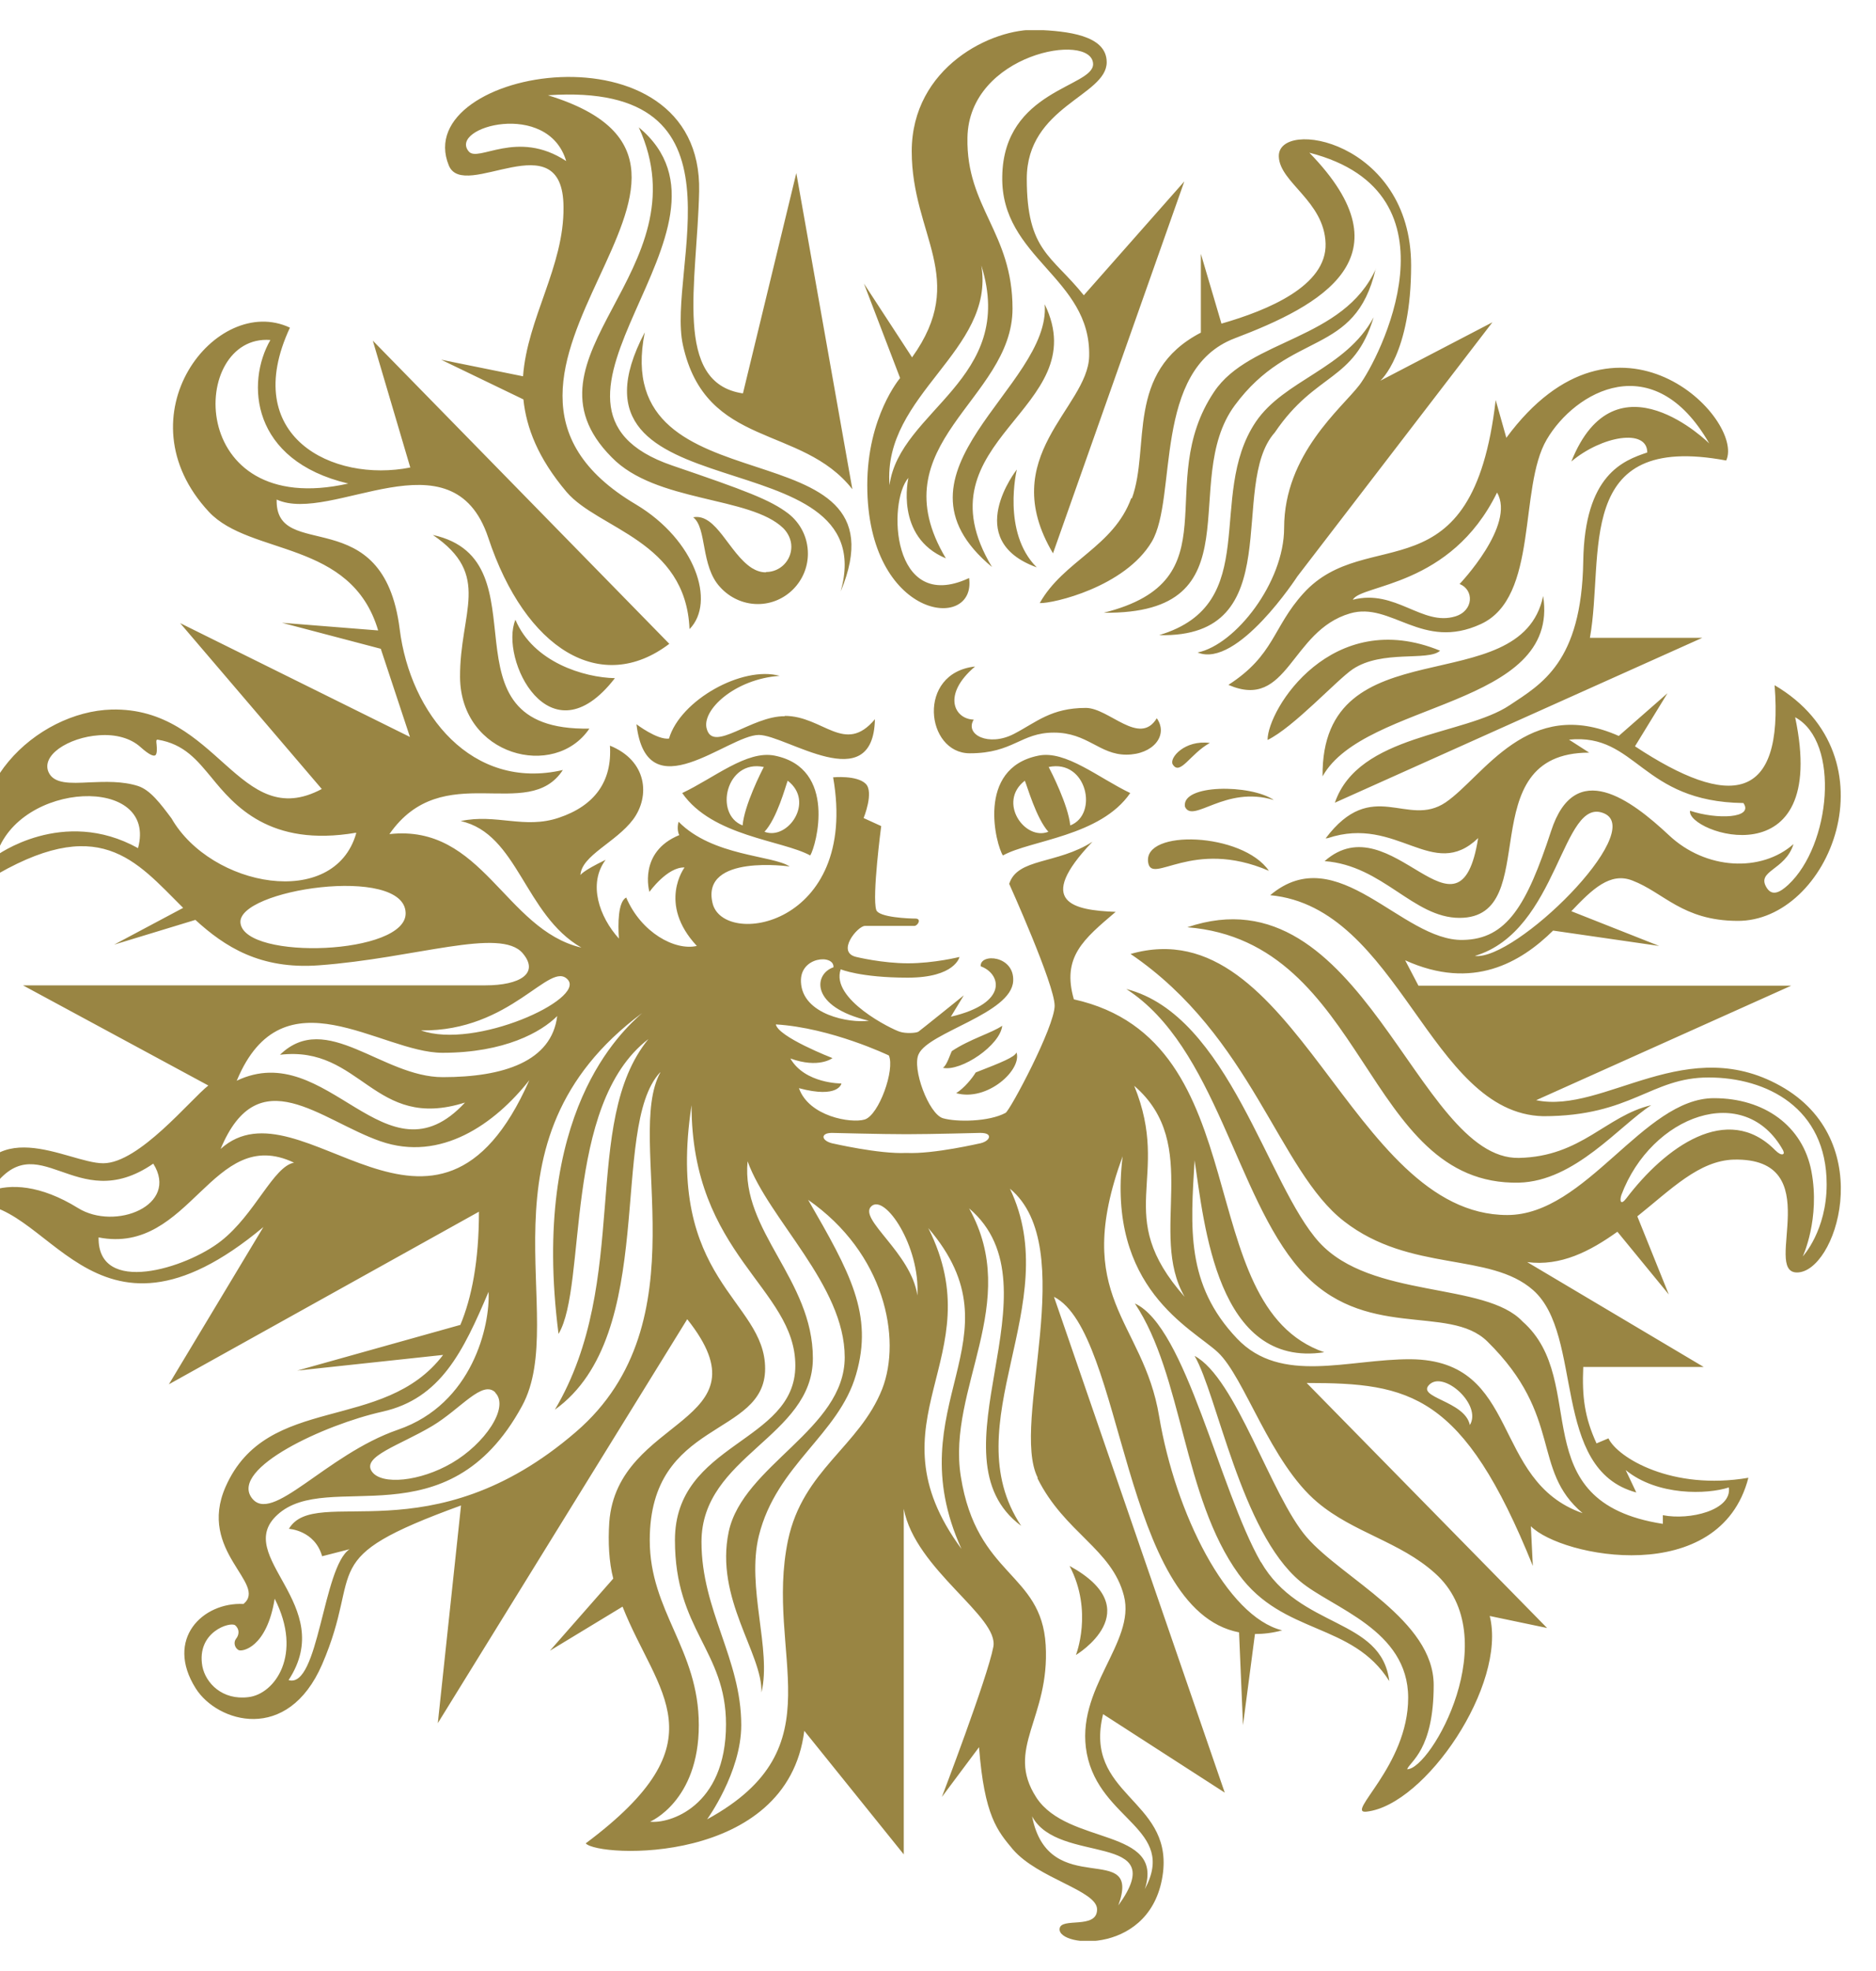 <svg width="40" height="42" viewBox="0 0 40 42" fill="none" xmlns="http://www.w3.org/2000/svg">
<g clip-path="url(#clip0_295_4296)">
<path d="M28.462 17.105C28.964 15.64 31.22 15.675 32.188 15.028C32.86 14.58 33.723 14.117 33.758 11.962C33.786 10.112 34.614 9.813 35.123 9.642C35.123 9.123 34.154 9.287 33.504 9.834C34.451 7.465 36.445 9.45 36.445 9.45C35.257 7.38 33.581 8.34 32.98 9.365C32.372 10.396 32.818 12.73 31.573 13.299C30.322 13.875 29.664 12.815 28.787 13.071C27.508 13.441 27.472 15.149 26.192 14.594C27.175 13.961 27.133 13.37 27.79 12.645C29.155 11.136 31.396 12.794 31.891 8.525L32.118 9.329C34.479 6.128 37.209 8.938 36.806 9.813C33.532 9.201 34.218 11.826 33.9 13.591H36.297L28.462 17.105ZM30.711 13.868C28.398 12.915 27.027 15.113 27.027 15.768C27.585 15.497 28.505 14.487 28.844 14.259C29.473 13.84 30.449 14.096 30.703 13.868M32.903 12.701C33.277 15.078 29.098 14.935 28.2 16.543C28.165 13.299 32.422 14.985 32.903 12.701ZM28.264 17.866C29.261 16.543 30.003 17.653 30.824 17.098C31.637 16.543 32.577 14.821 34.515 15.682L35.554 14.772L34.861 15.903C36.876 17.233 38.036 17.112 37.838 14.601C40.44 16.13 39.005 19.645 37.039 19.623C35.872 19.616 35.476 19.019 34.805 18.763C34.331 18.578 33.949 18.948 33.504 19.417L35.377 20.157L33.115 19.83C32.429 20.506 31.404 21.117 29.961 20.463L30.244 21.004H38.192L32.754 23.444C34.211 23.75 35.992 21.95 38.057 23.195C40.037 24.397 39.139 27.122 38.312 27.115C37.569 27.108 38.991 24.667 36.968 24.71C36.226 24.732 35.632 25.343 34.911 25.919L35.582 27.584L34.486 26.247C33.9 26.666 33.277 26.987 32.563 26.894L36.325 29.128H33.758C33.73 29.761 33.786 30.202 34.041 30.757L34.295 30.65C34.493 31.063 35.653 31.767 37.279 31.49C36.671 33.845 33.291 33.183 32.641 32.522L32.683 33.368C31.198 29.69 30.06 29.47 27.861 29.47L32.987 34.691L31.764 34.435C32.132 35.901 30.392 38.462 29.141 38.604C28.66 38.661 30.025 37.636 30.025 36.178C30.025 34.72 28.405 34.272 27.72 33.695C26.461 32.642 25.952 29.718 25.471 28.893C26.355 29.363 27.097 31.874 27.861 32.756C28.625 33.638 30.569 34.52 30.569 35.908C30.569 37.295 30.06 37.537 30.003 37.701C30.513 37.701 32.111 34.876 30.598 33.525C29.848 32.849 28.865 32.664 28.094 32.016C27.083 31.17 26.539 29.349 25.966 28.815C25.415 28.303 23.59 27.456 23.937 24.639C22.827 27.663 24.375 28.118 24.715 30.181C25.061 32.244 26.157 34.449 27.338 34.741C27.133 34.798 26.935 34.819 26.758 34.819L26.503 36.761L26.419 34.784C23.916 34.3 23.972 28.395 22.473 27.634L26.114 38.199L23.52 36.527C23.095 38.248 24.976 38.334 24.799 39.892C24.587 41.67 22.551 41.507 22.593 41.101C22.614 40.845 23.392 41.123 23.392 40.688C23.392 40.283 22.134 40.034 21.596 39.408C21.271 39.017 20.988 38.704 20.875 37.231L20.083 38.291C20.083 38.291 21.052 35.758 21.179 35.097C21.313 34.449 19.517 33.453 19.27 32.151V39.515L17.149 36.882C16.788 39.771 12.743 39.579 12.489 39.28C15.423 37.089 14.009 36.1 13.274 34.236L11.725 35.175L13.076 33.638C12.984 33.29 12.963 32.856 12.991 32.436C13.161 30.16 16.442 30.359 14.653 28.111L9.335 36.719L9.83 32.08C6.677 33.226 7.766 33.389 6.868 35.467C6.132 37.16 4.633 36.705 4.174 35.979C3.509 34.926 4.322 34.136 5.192 34.179C5.715 33.745 4.202 33.062 4.81 31.682C5.694 29.676 8.176 30.544 9.448 28.872L6.337 29.206L9.816 28.232C10.056 27.655 10.212 26.88 10.212 25.82L3.601 29.498L5.616 26.147C1.925 29.228 1.034 25.365 -0.727 25.671C-0.267 23.607 1.437 24.788 2.201 24.788C2.964 24.788 4.06 23.43 4.442 23.131L0.49 20.997H10.346C11.089 20.997 11.506 20.74 11.146 20.314C10.672 19.752 8.854 20.42 6.797 20.57C5.545 20.662 4.789 20.171 4.166 19.602L2.434 20.129L3.905 19.346C2.887 18.336 2.116 17.297 -0.26 18.748C-1.002 16.813 0.787 15.163 2.378 15.12C4.654 15.063 5.093 17.753 6.861 16.813L3.841 13.278L8.741 15.704L8.119 13.825L6.012 13.271L8.063 13.434C7.49 11.499 5.34 11.848 4.456 10.909C2.547 8.86 4.612 6.242 6.182 6.982C5.1 9.301 7.094 10.29 8.748 9.962L7.949 7.259L14.271 13.719C12.821 14.821 11.202 13.847 10.41 11.456C9.646 9.166 7.066 11.179 5.899 10.645C5.864 12.004 8.176 10.645 8.522 13.406C8.748 15.213 10.064 16.856 12.001 16.408C11.259 17.546 9.441 16.138 8.303 17.774C10.29 17.553 10.764 19.808 12.397 20.193C11.181 19.495 11.046 17.767 9.823 17.496C10.58 17.333 11.181 17.674 11.916 17.425C12.68 17.169 13.055 16.65 13.005 15.889C13.797 16.209 13.868 16.963 13.5 17.461C13.132 17.952 12.397 18.229 12.376 18.649C12.376 18.649 12.397 18.571 12.913 18.322C12.531 18.834 12.779 19.538 13.196 20C13.175 19.695 13.175 19.218 13.352 19.125C13.67 19.872 14.391 20.264 14.858 20.157C14.016 19.254 14.596 18.485 14.596 18.485C14.228 18.471 13.847 19.005 13.847 19.005C13.847 19.005 13.599 18.158 14.483 17.795C14.419 17.667 14.469 17.511 14.469 17.511C15.197 18.25 16.477 18.222 16.837 18.464C16.837 18.464 14.957 18.194 15.19 19.232C15.395 20.207 18.322 19.752 17.764 16.564C17.764 16.564 18.266 16.515 18.457 16.7C18.641 16.877 18.414 17.432 18.414 17.432L18.789 17.603C18.789 17.603 18.591 19.104 18.683 19.389C18.733 19.552 19.404 19.574 19.517 19.574C19.659 19.574 19.567 19.73 19.496 19.73H18.443C18.287 19.73 17.82 20.292 18.259 20.392C18.259 20.392 18.81 20.527 19.362 20.527C19.913 20.527 20.458 20.392 20.458 20.392C20.458 20.392 20.366 20.833 19.355 20.833C18.344 20.833 17.926 20.655 17.926 20.655C17.7 21.295 19.037 21.943 19.185 21.985C19.312 22.028 19.532 22.014 19.581 21.985C19.623 21.957 20.55 21.21 20.55 21.21L20.274 21.665C21.526 21.374 21.335 20.74 20.91 20.591C20.889 20.306 21.632 20.356 21.603 20.904C21.568 21.601 19.8 21.992 19.588 22.462C19.44 22.761 19.8 23.735 20.104 23.828C20.394 23.913 21.087 23.906 21.441 23.714C21.54 23.657 22.487 21.879 22.487 21.43C22.487 20.982 21.518 18.834 21.518 18.834C21.695 18.279 22.537 18.421 23.293 17.937C22.056 19.232 22.89 19.396 23.788 19.431C23.102 20.015 22.636 20.392 22.897 21.295C26.878 22.177 25.344 27.819 28.236 28.815C25.945 29.164 25.676 26.076 25.471 24.724C25.386 26.161 25.28 27.371 26.376 28.523C27.317 29.512 28.745 28.957 30.081 28.964C32.443 28.986 31.771 31.554 33.744 32.244C32.641 31.312 33.341 30.188 31.715 28.587C30.887 27.769 29.077 28.602 27.712 27.044C26.348 25.486 25.924 22.305 24.015 21.075C26.199 21.63 27.02 25.258 28.13 26.474C29.24 27.684 31.665 27.307 32.464 28.16C33.921 29.441 32.429 32.002 35.455 32.472V32.287C36.028 32.401 36.933 32.18 36.862 31.696C36.403 31.846 35.342 31.881 34.663 31.326L34.889 31.803C33.058 31.312 33.779 28.452 32.69 27.492C31.764 26.674 30.074 27.122 28.66 26.026C27.26 24.945 26.694 22.085 24.106 20.328C27.621 19.325 28.78 25.891 32.139 25.891C33.822 25.891 35.038 23.401 36.544 23.401C37.619 23.401 38.439 23.992 38.623 24.959C38.814 25.969 38.439 26.773 38.439 26.773C38.439 26.773 38.948 26.225 38.948 25.237C38.948 23.607 37.668 22.96 36.431 22.96C35.194 22.96 34.791 23.785 32.903 23.785C30.484 23.728 29.834 19.332 27.083 19.076C28.519 17.866 29.89 20.058 31.191 20.029C32.132 20.015 32.556 19.282 33.072 17.71C33.581 16.138 34.783 17.048 35.582 17.795C36.374 18.542 37.555 18.592 38.241 17.987C38.064 18.556 37.428 18.549 37.675 18.926C37.789 19.097 37.951 19.019 38.128 18.855C39.033 18.016 39.245 15.81 38.276 15.284C39.019 18.791 35.95 17.745 36.035 17.276C36.608 17.468 37.4 17.439 37.173 17.112C34.981 17.084 34.904 15.618 33.454 15.761L33.885 16.038C31.319 16.038 32.945 19.559 31.121 19.559C30.131 19.559 29.487 18.442 28.243 18.35C29.671 17.091 31.114 20.378 31.517 17.859C30.548 18.791 29.791 17.368 28.314 17.859L28.264 17.866ZM20.649 12.324C19.001 13.079 18.923 10.688 19.369 10.183C19.369 10.183 19.072 11.442 20.168 11.898C18.704 9.45 21.589 8.525 21.589 6.576C21.589 4.954 20.599 4.421 20.628 2.934C20.656 1.141 23.279 0.671 23.307 1.361C23.322 1.859 21.398 1.909 21.37 3.759C21.335 5.502 23.265 5.915 23.223 7.593C23.194 8.696 21.221 9.721 22.452 11.791L25.252 3.866L23.109 6.292C22.424 5.438 21.893 5.353 21.893 3.809C21.893 2.265 23.597 2.044 23.597 1.326C23.597 0.743 22.742 0.664 22.119 0.636C21.151 0.593 19.44 1.433 19.44 3.225C19.44 5.018 20.656 5.929 19.447 7.615L18.421 6.043L19.192 8.056C19.192 8.056 18.492 8.874 18.492 10.339C18.492 13.207 20.826 13.477 20.663 12.317L20.649 12.324ZM20.924 5.658C21.688 8.084 19.178 8.739 18.966 10.339C18.817 8.397 21.221 7.48 20.924 5.658ZM22.105 12.09C21.356 11.343 21.681 10.005 21.681 10.005C21.681 10.005 20.493 11.506 22.105 12.09ZM25.266 17.191C25.436 17.56 26.122 16.728 27.161 17.048C26.666 16.707 25.181 16.707 25.266 17.191ZM24.12 10.617C23.739 11.656 22.678 11.947 22.169 12.851C22.445 12.865 23.986 12.509 24.559 11.542C25.11 10.603 24.566 7.878 26.327 7.209C28.165 6.512 30.088 5.481 27.918 3.254C31.255 4.108 29.381 7.686 28.985 8.205C28.61 8.696 27.38 9.678 27.38 11.25C27.38 12.41 26.341 13.74 25.535 13.904C26.383 14.252 27.663 12.282 27.663 12.282L31.821 6.868L29.431 8.113C29.431 8.113 30.088 7.544 30.088 5.658C30.088 2.991 27.232 2.507 27.267 3.339C27.288 3.894 28.236 4.285 28.264 5.189C28.292 6.092 27.034 6.612 26.044 6.896L25.605 5.409V7.088C23.986 7.928 24.531 9.529 24.135 10.617H24.12ZM27.182 9.215C28.059 7.921 28.872 8.141 29.289 6.761C28.695 7.864 27.38 8.091 26.772 8.995C25.712 10.581 26.935 12.872 24.715 13.534C27.515 13.605 26.171 10.347 27.182 9.215ZM28.844 12.78C29.756 12.545 30.322 13.349 31.029 13.135C31.425 13.014 31.432 12.566 31.121 12.445C31.121 12.445 32.323 11.186 31.92 10.496C30.93 12.517 29.028 12.445 28.844 12.78ZM25.004 16.287C25.16 16.543 25.379 16.059 25.796 15.832C25.259 15.761 24.927 16.152 25.004 16.287ZM32.386 25.201C33.581 25.172 34.529 23.985 35.208 23.55C34.239 23.778 33.723 24.646 32.386 24.674C30.194 24.717 29.049 18.492 25.316 19.759C29.162 20.065 29.077 25.272 32.386 25.201ZM24.481 18.378C24.559 18.869 25.415 17.852 27.055 18.556C26.496 17.738 24.368 17.66 24.481 18.378ZM21.151 12.082C19.51 9.358 23.371 8.732 22.275 6.484C22.416 8.241 18.704 10.055 21.151 12.082ZM12.567 15.526C9.258 15.583 11.69 11.94 9.229 11.399C10.495 12.26 9.802 13.036 9.809 14.43C9.823 16.109 11.824 16.621 12.567 15.526ZM13.111 14.451C12.447 14.437 11.372 14.11 10.99 13.207C10.643 14.032 11.718 16.251 13.111 14.451ZM26.885 33.29C25.994 31.732 25.287 28.274 24.198 27.776C25.224 29.313 25.216 31.895 26.412 33.546C27.359 34.848 28.83 34.563 29.622 35.822C29.452 34.464 27.712 34.72 26.885 33.283V33.29ZM21.37 21.857C21.158 22.007 20.677 22.142 20.295 22.398C20.26 22.462 20.189 22.704 20.104 22.754C20.493 22.839 21.335 22.27 21.37 21.85V21.857ZM31.446 20.37C32.309 20.477 35.109 17.724 34.204 17.333C33.298 16.942 33.242 19.837 31.446 20.37ZM7.426 10.304C5.347 9.813 5.241 8.155 5.765 7.245C4.032 7.11 3.947 11.086 7.426 10.304ZM-0.083 18.236C-0.083 18.236 1.338 17.183 2.943 18.073C3.367 16.508 0.398 16.636 -0.083 18.236ZM7.589 17.745C5.75 18.058 4.994 17.162 4.506 16.564C4.209 16.209 3.933 15.853 3.36 15.761C3.325 15.761 3.332 15.803 3.339 15.867C3.346 15.945 3.353 16.066 3.311 16.095C3.276 16.116 3.191 16.095 2.993 15.917C2.788 15.732 2.469 15.64 2.109 15.668C1.791 15.689 1.472 15.796 1.253 15.953C1.041 16.109 0.963 16.287 1.034 16.451C1.147 16.707 1.494 16.692 1.911 16.671C2.243 16.657 2.611 16.643 2.943 16.749C3.205 16.835 3.417 17.119 3.657 17.439C4.499 18.905 7.129 19.396 7.596 17.753L7.589 17.745ZM8.649 19.453C8.621 18.421 5.029 18.955 5.128 19.673C5.234 20.47 8.678 20.349 8.649 19.453ZM8.975 21.957C10.127 22.37 12.482 21.295 12.107 20.876C11.725 20.449 10.905 21.985 8.975 21.957ZM5.043 23.031C6.988 22.099 8.225 25.322 9.915 23.494C7.964 24.113 7.709 22.27 5.97 22.476C6.959 21.516 8.147 22.953 9.441 22.953C10.735 22.953 11.761 22.619 11.881 21.651C11.541 21.992 10.757 22.434 9.434 22.434C8.112 22.434 6.033 20.662 5.05 23.024L5.043 23.031ZM1.663 25.742C2.455 26.233 3.827 25.685 3.268 24.796C1.593 25.948 0.808 23.878 -0.203 25.379C0.214 25.222 0.857 25.244 1.663 25.742ZM6.267 24.774C4.52 23.949 4.067 26.752 2.102 26.368C2.081 27.613 3.969 27.029 4.711 26.446C5.439 25.877 5.828 24.852 6.274 24.774H6.267ZM11.287 23.017C10.552 23.949 9.399 24.767 8.112 24.319C6.825 23.871 5.51 22.547 4.704 24.483C6.415 22.939 9.293 27.534 11.287 23.017ZM10.566 29.676C10.29 29.391 9.823 30.024 9.215 30.387C8.522 30.8 7.709 31.035 7.928 31.355C8.133 31.654 8.961 31.568 9.632 31.177C10.332 30.771 10.87 29.989 10.559 29.676H10.566ZM5.361 31.91C5.786 32.514 6.938 30.999 8.487 30.465C10.078 29.918 10.453 28.239 10.417 27.527C9.873 28.808 9.392 29.804 8.154 30.081C6.91 30.359 4.923 31.284 5.361 31.91ZM5.856 34.072C5.687 35.111 5.163 35.203 5.086 35.161C5.008 35.118 4.973 35.004 5.029 34.926C5.1 34.841 5.114 34.72 5.015 34.634C4.916 34.549 4.181 34.77 4.315 35.509C4.386 35.865 4.739 36.235 5.298 36.164C5.856 36.1 6.465 35.26 5.856 34.065V34.072ZM14.073 22.853C12.977 24.034 14.059 28.438 11.831 30.039C13.465 27.285 12.369 23.928 13.825 22.142C11.994 23.543 12.524 27.399 11.909 28.424C11.301 23.7 13.267 21.971 13.691 21.587C10 24.333 12.171 28.054 11.131 29.96C9.533 32.898 6.995 31.284 5.913 32.28C4.951 33.162 7.207 34.193 6.153 35.801C6.797 35.993 6.882 33.389 7.454 33.012L6.868 33.162C6.712 32.607 6.16 32.578 6.16 32.578C6.726 31.618 9.18 33.183 12.277 30.515C15.02 28.16 13.302 24.262 14.08 22.853H14.073ZM17.743 24.141C17.594 24.141 17.566 24.191 17.559 24.219C17.552 24.276 17.63 24.333 17.735 24.361C17.743 24.361 18.74 24.596 19.326 24.568C19.913 24.596 20.896 24.361 20.91 24.361C21.023 24.333 21.094 24.269 21.087 24.219C21.087 24.191 21.059 24.141 20.903 24.141C20.875 24.141 19.864 24.169 19.326 24.169C18.789 24.169 17.764 24.141 17.735 24.141H17.743ZM17.078 20.925C17.106 21.623 18.117 21.808 18.527 21.751C17.269 21.459 17.347 20.755 17.771 20.612C17.792 20.328 17.05 20.378 17.078 20.925ZM16.541 21.822C16.576 22.092 17.75 22.547 17.75 22.547C17.75 22.547 17.46 22.775 16.852 22.555C17.163 23.095 17.941 23.088 17.941 23.088C17.941 23.088 17.884 23.415 17.035 23.188C17.248 23.792 18.146 23.942 18.436 23.856C18.74 23.764 19.086 22.789 18.952 22.491C18.952 22.491 17.721 21.9 16.541 21.829V21.822ZM15.48 36.747C15.48 35.161 14.391 34.741 14.391 32.82C14.391 30.729 16.958 30.757 16.958 29.099C16.958 27.442 14.745 26.745 14.745 23.55C14.172 27.3 16.314 27.691 16.314 29.164C16.314 30.636 13.854 30.231 13.854 32.82C13.854 34.343 14.9 35.139 14.9 36.761C14.9 38.383 13.861 38.818 13.861 38.818C14.257 38.867 15.48 38.512 15.48 36.74V36.747ZM17.233 25.571C18.124 27.115 18.627 28.011 18.252 29.292C17.884 30.572 16.555 31.212 16.18 32.728C15.911 33.823 16.456 35.147 16.236 36.064C16.258 35.232 15.239 34.065 15.537 32.642C15.841 31.22 18.011 30.458 18.011 28.922C18.011 27.385 16.392 25.991 15.94 24.746C15.798 26.233 17.332 27.264 17.332 28.943C17.332 30.622 14.957 31.02 14.957 32.856C14.957 34.321 15.805 35.346 15.805 36.761C15.805 37.765 15.077 38.768 15.077 38.768C17.891 37.231 16.293 35.26 16.802 32.82C17.12 31.319 18.322 30.828 18.81 29.598C19.227 28.523 18.867 26.702 17.226 25.564L17.233 25.571ZM19.56 27.606C19.623 26.56 18.867 25.429 18.577 25.706C18.294 25.976 19.433 26.702 19.56 27.606ZM20.5 33.005C19.1 29.925 21.823 28.538 19.793 26.169C21.186 28.943 18.464 30.245 20.5 33.005ZM22.006 38.704C22.36 40.525 24.361 39.18 23.845 40.603C24.997 39.01 22.565 39.757 22.006 38.704ZM22.127 31.49C21.533 30.323 23.046 26.581 21.533 25.329C22.721 27.798 20.323 30.33 21.773 32.514C19.765 31.027 22.657 27.442 20.663 25.749C21.787 27.762 20.189 29.583 20.486 31.461C20.826 33.603 22.204 33.496 22.296 35.054C22.388 36.619 21.419 37.26 22.098 38.305C22.77 39.33 24.835 38.946 24.41 40.255C25.103 38.967 23.449 38.796 23.173 37.366C22.911 35.986 24.22 35.004 23.965 34.008C23.71 33.005 22.699 32.664 22.119 31.497L22.127 31.49ZM25.259 27.634C24.474 26.275 25.641 24.39 24.184 23.138C24.99 25.116 23.696 25.87 25.259 27.634ZM30.484 29.498C30.173 29.782 31.234 29.846 31.34 30.366C31.602 29.939 30.795 29.213 30.484 29.498ZM38.022 24.518C37.202 23.031 35.208 23.764 34.571 25.464C34.529 25.592 34.557 25.692 34.677 25.535C35.498 24.454 36.827 23.472 37.852 24.511C37.994 24.653 38.064 24.596 38.022 24.525V24.518ZM21.674 22.427C21.632 22.526 21.37 22.633 20.804 22.853C20.727 22.981 20.557 23.188 20.387 23.294C21.052 23.479 21.794 22.796 21.674 22.427ZM22.94 35.267C22.94 35.267 24.531 34.314 22.805 33.368C23.314 34.336 22.94 35.267 22.94 35.267ZM20.677 16.052C21.61 16.052 21.759 15.611 22.473 15.611C23.187 15.611 23.442 16.081 24.015 16.081C24.587 16.081 24.919 15.668 24.665 15.305C24.297 15.91 23.647 15.085 23.152 15.085C22.409 15.085 22.098 15.391 21.617 15.64C21.08 15.917 20.564 15.654 20.762 15.334C20.352 15.326 20.076 14.807 20.79 14.203C19.539 14.338 19.737 16.052 20.677 16.052ZM16.328 12.196C16.222 12.196 16.123 12.161 16.031 12.104C15.543 11.791 15.275 10.93 14.78 11.023C15.077 11.25 14.935 12.061 15.353 12.509C15.551 12.73 15.841 12.872 16.159 12.872C16.746 12.872 17.226 12.388 17.226 11.798C17.226 11.449 17.064 11.143 16.809 10.944C16.427 10.652 15.897 10.453 14.334 9.92C10.608 8.646 16.187 4.847 13.62 2.713C15.027 5.779 10.905 7.593 13.04 9.742C13.981 10.717 15.996 10.567 16.703 11.257C16.802 11.357 16.873 11.499 16.873 11.649C16.873 11.947 16.633 12.189 16.335 12.189L16.328 12.196ZM16.732 15.262C16.024 15.255 15.211 16.045 15.07 15.533C14.95 15.134 15.671 14.466 16.625 14.402C15.826 14.181 14.504 14.921 14.264 15.739C14.009 15.768 13.571 15.433 13.571 15.433C13.79 17.304 15.522 15.661 16.18 15.661C16.76 15.661 18.619 17.013 18.655 15.326C18.011 16.095 17.552 15.255 16.732 15.255V15.262ZM11.152 8.02C11.244 6.775 12.029 5.68 12.015 4.413C12.008 2.55 9.887 4.314 9.569 3.524C8.72 1.447 14.985 0.401 14.907 4.079C14.865 6.021 14.341 8.163 15.841 8.383L16.979 3.688L18.174 10.425C17.085 9.038 15.049 9.571 14.561 7.352C14.207 5.737 16.088 1.731 11.683 2.03C16.781 3.595 8.84 7.963 13.564 10.752C14.822 11.506 15.268 12.829 14.702 13.406C14.624 11.513 12.758 11.279 12.079 10.482C11.471 9.763 11.223 9.116 11.16 8.511L9.406 7.665L11.16 8.02H11.152ZM12.072 3.432C11.683 2.123 9.562 2.706 9.993 3.225C10.191 3.474 11.025 2.742 12.072 3.432ZM13.748 7.081C11.669 11.037 18.86 9.237 17.926 12.602C19.433 8.966 12.963 10.987 13.748 7.081ZM17.276 18.229C16.675 17.902 15.19 17.824 14.546 16.899C15.225 16.579 15.925 15.981 16.519 16.102C17.856 16.372 17.403 18.023 17.276 18.229ZM16.286 16.344C15.48 16.173 15.218 17.354 15.834 17.589C15.869 17.162 16.236 16.436 16.286 16.344ZM16.795 16.636C16.753 16.742 16.569 17.439 16.3 17.724C16.795 17.916 17.382 17.084 16.795 16.636ZM22.141 16.102C22.721 15.981 23.428 16.579 24.099 16.899C23.463 17.824 21.971 17.902 21.384 18.229C21.243 18.023 20.797 16.372 22.141 16.102ZM22.82 17.589C23.428 17.354 23.173 16.173 22.36 16.344C22.409 16.436 22.777 17.155 22.82 17.589ZM22.353 17.724C22.091 17.432 21.9 16.742 21.851 16.636C21.264 17.091 21.851 17.923 22.353 17.724ZM29.339 5.722C28.646 7.259 26.645 7.216 25.888 8.348C24.559 10.325 26.32 12.36 23.534 13.057C26.829 13.093 25.125 10.268 26.327 8.639C27.529 7.01 28.893 7.615 29.332 5.73" fill="#998543"/>
</g>
<defs>
<clipPath id="clip0_295_4296">
<rect width="40" height="40.714" fill="white" transform="translate(0 0.643)"/>
</clipPath>
</defs>
</svg>
